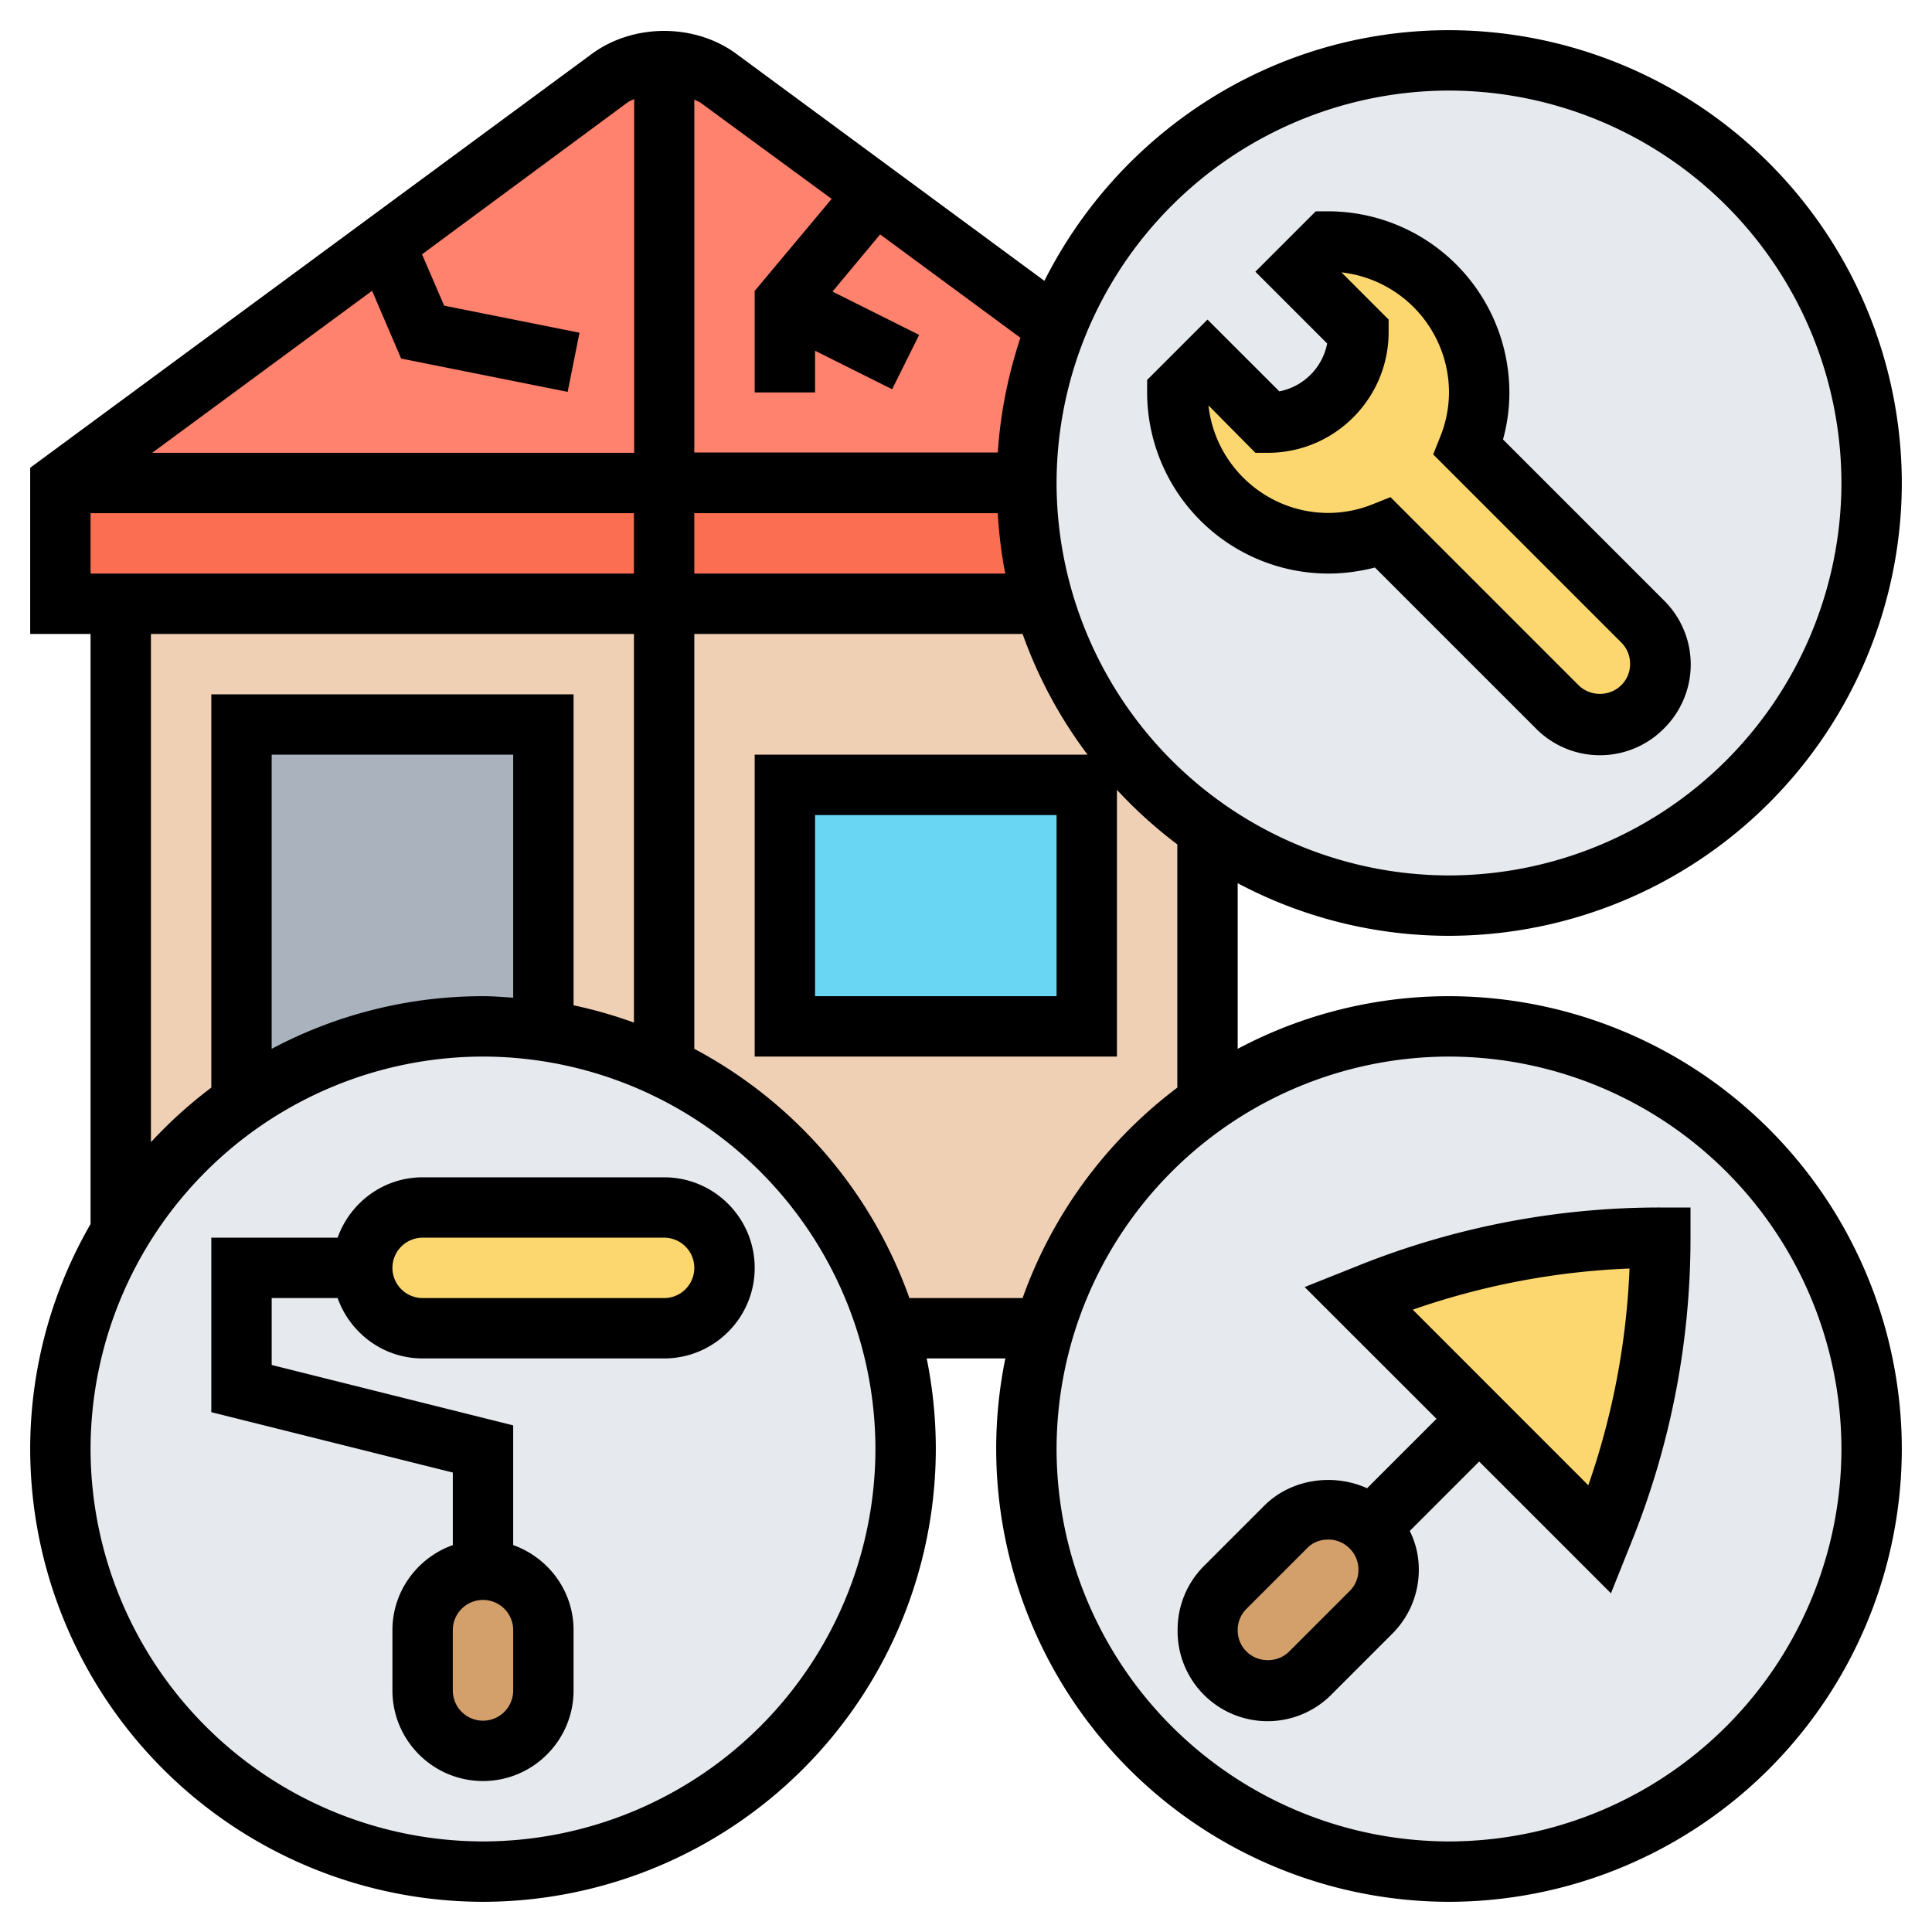 <svg xmlns="http://www.w3.org/2000/svg" height="512" viewBox="0 0 64 64" width="512" xmlns:v="https://vecta.io/nano"><path d="M34.58 20H4v20.8a14.09 14.09 0 0 1 4-4.28V24h10v10.14a13.95 13.95 0 0 1 4 1.21c3.55 1.7 6.28 4.82 7.42 8.65h5.16c.92-3.07 2.85-5.7 5.42-7.5V27.5c-2.57-1.8-4.5-4.42-5.42-7.5z" fill="#f0d0b4"/><path d="M48 2c7.73 0 14 6.27 14 14s-6.27 14-14 14a14.03 14.03 0 0 1-8-2.5c-2.57-1.8-4.5-4.42-5.42-7.5-.38-1.27-.58-2.6-.58-4a13.87 13.87 0 0 1 .99-5.17C37.05 5.65 42.1 2 48 2zm0 32c7.73 0 14 6.27 14 14s-6.27 14-14 14-14-6.27-14-14c0-1.4.2-2.73.58-4 .92-3.07 2.85-5.7 5.42-7.5 2.27-1.58 5.03-2.5 8-2.5z" fill="#e6e9ed"/><path d="M54.4 20.6A1.97 1.97 0 0 1 55 22c0 .52-.2 1.04-.6 1.4a1.97 1.97 0 0 1-1.4.6c-.52 0-1.04-.2-1.4-.6l-5.77-5.76c-.57.22-1.18.35-1.82.35-2.76 0-5-2.24-5-5l1-1 2 2c1.66 0 3-1.34 3-3l-2-2 1-1c2.76 0 5 2.24 5 5 0 .64-.13 1.25-.35 1.82zM55 41c0 3.3-.63 6.58-1.86 9.64L53 51l-8-8 .36-.14C48.42 41.63 51.7 41 55 41z" fill="#fcd770"/><path d="M45.4 50.6c.38.37.6.88.6 1.4s-.2 1.04-.6 1.4l-2 2c-.37.38-.88.6-1.4.6s-1.04-.2-1.4-.6c-.38-.37-.6-.88-.6-1.4s.2-1.04.6-1.4l2-2c.37-.38.88-.6 1.4-.6s1.04.2 1.4.6z" fill="#d3a06c"/><path d="M26 26h10v8H26z" fill="#69d6f4"/><path d="M29.42 44c.38 1.27.58 2.6.58 4 0 7.73-6.27 14-14 14S2 55.73 2 48c0-2.63.73-5.1 2-7.2a14.09 14.09 0 0 1 4-4.28c2.27-1.58 5.03-2.5 8-2.5a14.6 14.6 0 0 1 2 .14 13.95 13.95 0 0 1 4 1.21c3.55 1.7 6.28 4.82 7.42 8.65z" fill="#e6e9ed"/><path d="M22 40c1.1 0 2 .9 2 2 0 .55-.22 1.05-.6 1.4-.36.37-.86.6-1.4.6h-8c-1.1 0-2-.9-2-2 0-.55.22-1.05.6-1.4.36-.37.86-.6 1.4-.6z" fill="#fcd770"/><path d="M34 16H2v4h32.58c-.38-1.27-.58-2.6-.58-4z" fill="#fc6e51"/><path d="M29 6.4L23.8 2.6C23.28 2.2 22.65 2 22 2s-1.28.2-1.8.6L2 16h32a13.87 13.87 0 0 1 .99-5.17z" fill="#ff826e"/><path d="M18 54v2c0 1.1-.9 2-2 2s-2-.9-2-2v-2c0-1.1.9-2 2-2 .55 0 1.05.22 1.4.6.37.36.6.86.6 1.4z" fill="#d3a06c"/><path d="M18 24v10.14a14.6 14.6 0 0 0-2-.14c-2.97 0-5.73.93-8 2.5V24z" fill="#aab2bd"/><path d="M48 33a14.9 14.9 0 0 0-7 1.744v-5.487A14.91 14.91 0 0 0 48 31a15.02 15.02 0 0 0 15-15A15.02 15.02 0 0 0 48 1c-5.863 0-10.937 3.4-13.403 8.303l-10.2-7.516C23.018.77 20.982.77 19.602 1.788L1 15.495V21h2v19.548A14.9 14.9 0 0 0 1 48a15.02 15.02 0 0 0 15 15 15.02 15.02 0 0 0 15-15 15.06 15.06 0 0 0-.302-3h2.605c-.198.97-.303 1.973-.303 3a15.02 15.02 0 0 0 15 15 15.02 15.02 0 0 0 15-15 15.02 15.02 0 0 0-15-15zm0-30a13.02 13.02 0 0 1 13 13 13.02 13.02 0 0 1-13 13 13.02 13.02 0 0 1-13-13A13.02 13.02 0 0 1 48 3zM33.05 17c.045.678.12 1.35.252 2H23v-2zm-5.5-10.412L25 9.638V13h2v-1.382l2.553 1.276.895-1.8-2.87-1.435 1.578-1.894 4.647 3.424c-.4 1.206-.663 2.48-.75 3.8H23V3.3c.07.038.148.06.212.106zm-6.754-3.2c.064-.047.142-.068.212-.106V15H5.042l7.284-5.367.962 2.244 5.516 1.104.393-1.96-4.484-.896-.733-1.7zM3 17h18v2H3zm2 4h16v12.875a14.79 14.79 0 0 0-2-.573V23H7v13.028a15.05 15.05 0 0 0-2 1.808zm12 12.05c-.332-.022-.662-.05-1-.05a14.9 14.9 0 0 0-7 1.744V25h8zM16 61A13.02 13.02 0 0 1 3 48a13.02 13.02 0 0 1 13-13 13.02 13.02 0 0 1 13 13 13.02 13.02 0 0 1-13 13zm14.125-18A15.06 15.06 0 0 0 23 34.744V21h10.875a14.97 14.97 0 0 0 2.153 4H25v10h12v-8.836a15.12 15.12 0 0 0 2 1.808v8.057A15.04 15.04 0 0 0 33.875 43zM35 27v6h-8v-6zm13 34a13.02 13.02 0 0 1-13-13 13.02 13.02 0 0 1 13-13 13.02 13.02 0 0 1 13 13 13.02 13.02 0 0 1-13 13zM22 39h-8c-1.302 0-2.402.84-2.816 2H7v5.78l8 2v2.403c-1.16.414-2 1.514-2 2.816v2c0 1.654 1.346 3 3 3s3-1.346 3-3v-2c0-1.302-.84-2.402-2-2.816v-3.966l-8-2V43h2.184c.414 1.16 1.514 2 2.816 2h8c1.654 0 3-1.346 3-3s-1.346-3-3-3zm-5 17a1 1 0 1 1-2 0v-2a1 1 0 1 1 2 0zm5-13h-8a1 1 0 1 1 0-2h8a1 1 0 1 1 0 2zm22-24c.518 0 1.036-.07 1.547-.2l5.332 5.332a2.98 2.98 0 0 0 4.242 0 2.98 2.98 0 0 0 0-4.242l-5.332-5.332A5.84 5.84 0 0 0 50 13a6.01 6.01 0 0 0-6-6h-.414l-2 2 2.378 2.378c-.153.8-.786 1.433-1.585 1.586L40 10.586l-2 2V13a6.01 6.01 0 0 0 6 6zm-2.414-4H42c2.206 0 4-1.794 4-4v-.414l-1.562-1.563A4.01 4.01 0 0 1 48 13a3.98 3.98 0 0 1-.284 1.453l-.24.6 6.23 6.23a.99.99 0 0 1 .293.708.98.98 0 0 1-.293.707c-.384.383-1.03.383-1.414 0l-6.23-6.23-.6.24a3.99 3.99 0 0 1-1.454.284c-2.058 0-3.757-1.562-3.976-3.562zm3.4 26.93l-1.768.705L47.586 47l-2.3 2.3c-1.1-.5-2.5-.32-3.396.568l-2 2c-.568.566-.88 1.32-.88 2.12a2.98 2.98 0 0 0 5.121 2.121l2-2A2.98 2.98 0 0 0 47 52c0-.454-.1-.887-.3-1.285l2.3-2.3 4.365 4.365.707-1.766A26.87 26.87 0 0 0 56 41v-1h-1a26.82 26.82 0 0 0-10.013 1.929zm-.28 10.778l-2 2c-.384.383-1.03.383-1.414 0A.98.98 0 0 1 41 54a.98.98 0 0 1 .293-.707l2-2c.192-.2.436-.293.707-.293s.515.102.707.293A.98.98 0 0 1 45 52a.98.98 0 0 1-.293.707zm7.908-3.507L46.8 43.385a24.79 24.79 0 0 1 7.18-1.364c-.1 2.454-.557 4.86-1.365 7.18z"/></svg>